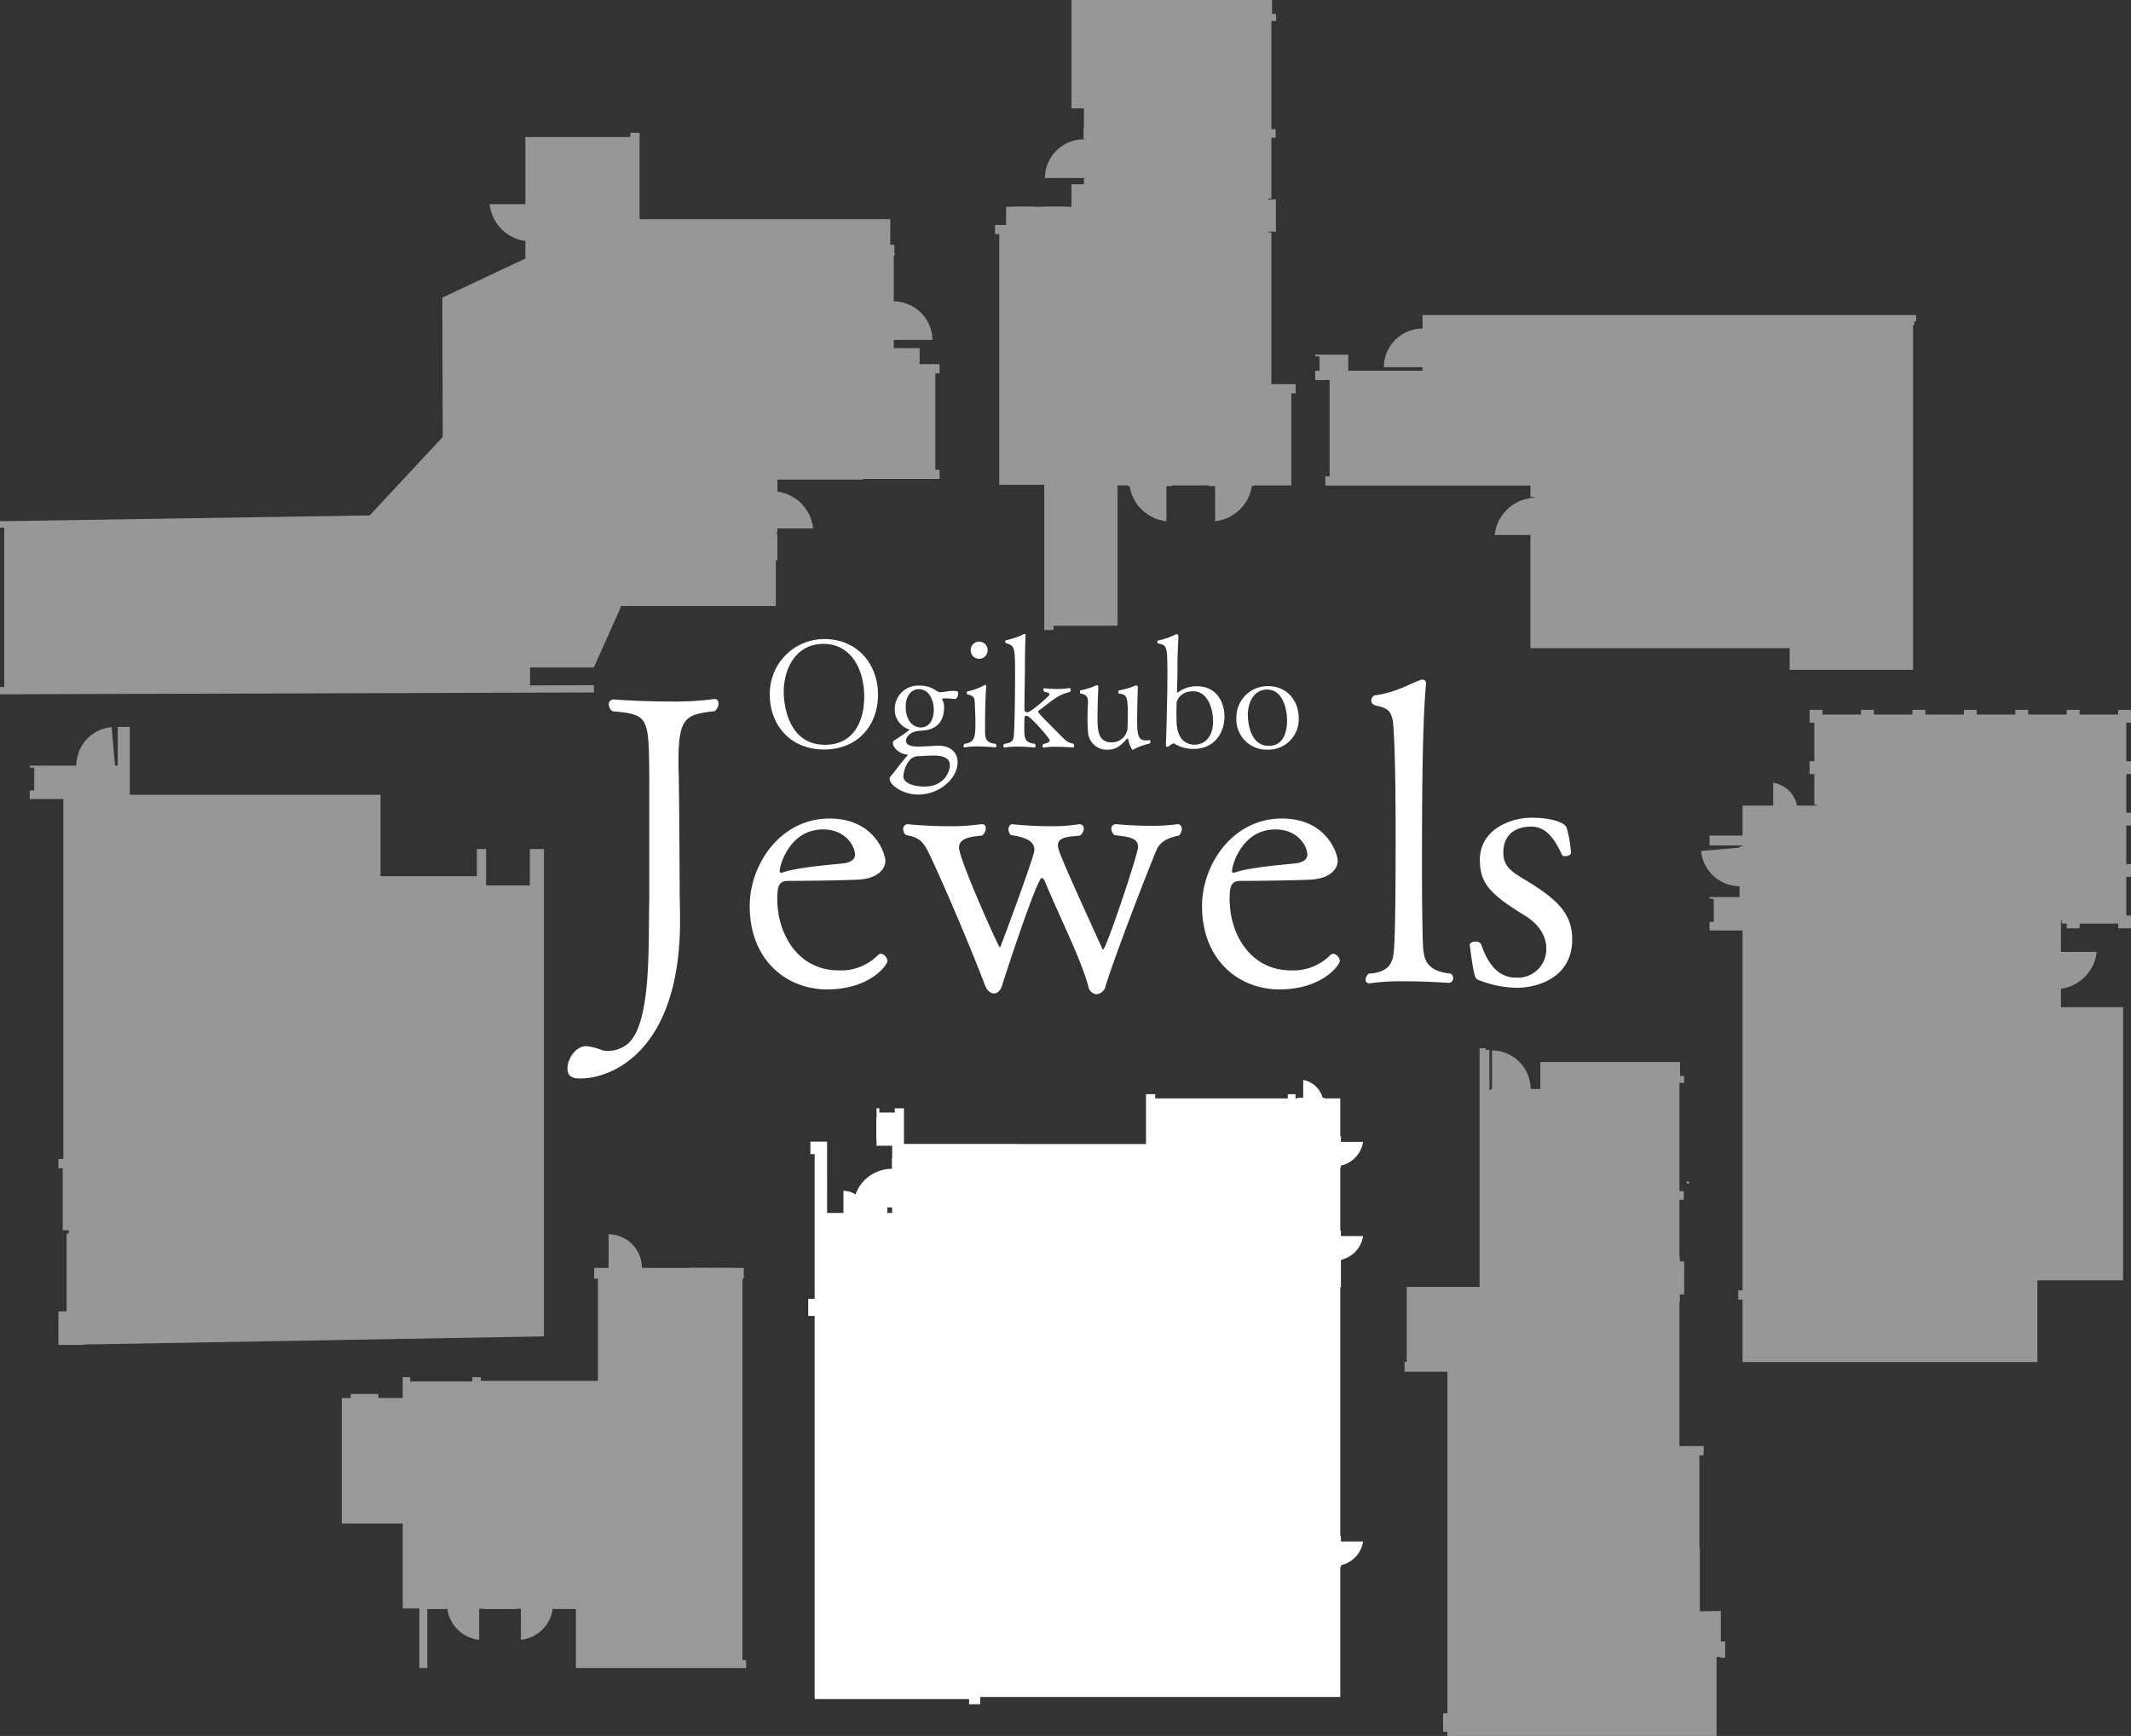 <svg id="グループ_79263" data-name="グループ 79263" xmlns="http://www.w3.org/2000/svg" xmlns:xlink="http://www.w3.org/1999/xlink" width="448.904" height="365.753" viewBox="0 0 448.904 365.753">
  <rect x="0" y="0" width="448.904" height="365.753" fill="#333333" stroke="none"/>
  <defs>
    <clipPath id="clip-path">
      <rect id="長方形_35872" data-name="長方形 35872" width="85.172" height="91.386" transform="translate(72.005 260.066)" fill="none"/>
    </clipPath>
    <clipPath id="clip-path-2">
      <rect id="長方形_35873" data-name="長方形 35873" width="197.927" height="118.303" transform="translate(0 27.977)" fill="none"/>
    </clipPath>
    <clipPath id="clip-path-3">
      <rect id="長方形_35874" data-name="長方形 35874" width="90.55" height="137.42" transform="translate(358.354 149.561)" fill="none"/>
    </clipPath>
    <clipPath id="clip-path-4">
      <rect id="長方形_35876" data-name="長方形 35876" width="349.534" height="130.222" transform="translate(6.262 153.16)" fill="none"/>
    </clipPath>
    <clipPath id="clip-path-5">
      <rect id="長方形_35877" data-name="長方形 35877" width="126.565" height="74.748" transform="translate(277.064 66.374)" fill="none"/>
    </clipPath>
    <clipPath id="clip-path-6">
      <rect id="長方形_35878" data-name="長方形 35878" width="63.328" height="132.748" transform="translate(209.594)" fill="none"/>
    </clipPath>
    <clipPath id="clip-path-7">
      <rect id="長方形_35879" data-name="長方形 35879" width="116.884" height="131.537" transform="translate(170.257 227.539)" fill="none"/>
    </clipPath>
    <clipPath id="clip-path-8">
      <rect id="長方形_35880" data-name="長方形 35880" width="67.525" height="144.89" transform="translate(295.879 220.863)" fill="none"/>
    </clipPath>
  </defs>
  <g id="グループ_79266" data-name="グループ 79266">
    <g id="グループ_79261" data-name="グループ 79261">
      <g id="グループ_79265" data-name="グループ 79265">
        <path id="パス_33970" data-name="パス 33970" d="M173.578,157.913c-7.268,0-11.412-5.354-11.412-11.507a11.479,11.479,0,0,1,11.507-11.761c6.917,0,11.284,5.259,11.284,11.761,0,6.184-4.048,11.507-11.379,11.507m-.1-22.249c-5.961,0-8.383,5.387-8.383,10.136,0,1.914.6,11.125,8.7,11.125,6.183,0,8.255-5.2,8.255-10.136,0-5.579-2.645-11.125-8.574-11.125" fill="#fff"/>
        <path id="パス_33971" data-name="パス 33971" d="M201.847,146.088c0,.478-.255,1.179-.67,1.179h-.032c-1.147-.1-1.625-.128-1.912-.128-.032,0-.8,0-.8.16a.1.1,0,0,0,.032.064,3.162,3.162,0,0,1,.414,1.689c0,2.582-1.211,4.781-4.941,4.909-2.645.127-3.028,1.689-3.091,1.912v.192c0,.828.828,1.243,2.773,1.243.255,0,.51-.032.8-.032,1.02-.032,2.55-.16,3.442-.16,2.327.032,3.857,1.435,3.857,3.443,0,3.57-3.952,6.853-8.256,6.853-3.283,0-6.056-1.976-6.056-3.347,0-.318.351-.669.637-1.02.447-.478,1.945-2.613,3.156-3.889l.032-.031c0-.1-.191-.16-.287-.16-1.5-.127-2.837-1.53-2.837-2.263,0-.574.1-.637.383-.765a35.937,35.937,0,0,0,3.092-2.167q0-.048-.1-.1a4.376,4.376,0,0,1-3-4.176,4.927,4.927,0,0,1,5.164-5.036,5.87,5.87,0,0,1,3.378.924,2.537,2.537,0,0,0,1.02.478c.893-.031,1.562-.255,2.423-.286h.287c.8,0,1.084,0,1.084.51M200.093,161.2c0-1.786-2.04-2.009-3.474-2.009-.829,0-1.817.064-2.964.128a2.528,2.528,0,0,0-1.849.637,5.873,5.873,0,0,0-1.5,3.539c0,1.976,3.347,2.231,4.43,2.231,4.08,0,5.355-3.028,5.355-4.526m-6.534-16c-1.562,0-2.773,1.434-2.773,3.666,0,2.613,1.275,4.4,3.187,4.4,2.072,0,2.742-2.136,2.742-3.634,0-1.881-.861-4.431-3.156-4.431" fill="#fff"/>
        <path id="パス_33972" data-name="パス 33972" d="M209.908,157.148c0,.192-.1.319-.223.319-.032,0-1.785-.191-3.7-.191a14.84,14.84,0,0,0-2.741.191h-.064c-.127,0-.223-.127-.223-.287a.605.605,0,0,1,.255-.478c2.263-.287,2.263-1.689,2.263-4.686,0-1.051-.064-2.1-.1-3.378-.064-1.562-.064-2.008-1.562-2.327-.1-.032-.16-.192-.16-.351s.032-.287.16-.287a12.639,12.639,0,0,0,3.6-1.339c.031-.031.063-.031.127-.031.128,0,.223.159.223.35-.1.765-.255,4.176-.255,7.65v1.849c0,1.307.191,2.423,2.2,2.55a.692.692,0,0,1,.191.446m-3.634-18.328a1.817,1.817,0,0,1-1.785-1.849,1.785,1.785,0,0,1,3.57,0,1.817,1.817,0,0,1-1.785,1.849" fill="#fff"/>
        <path id="パス_33973" data-name="パス 33973" d="M226.29,157.117c0,.223-.127.383-.319.383,0,0-1.689-.16-3.474-.16a15.789,15.789,0,0,0-2.55.16h-.064a.268.268,0,0,1-.287-.287.605.605,0,0,1,.319-.51c.159-.032,1.211-.192,1.211-.7,0-.478-4.08-5.068-4.749-5.163h-.1a.824.824,0,0,0-.319.031c-.127.1-.159.319-.159.67,0,.574-.032,1.115-.032,1.625,0,2.391.032,3.284,2.2,3.539a.626.626,0,0,1,.192.446.325.325,0,0,1-.287.351s-1.753-.192-3.6-.192a16.012,16.012,0,0,0-2.582.192h-.064a.3.3,0,0,1-.287-.319.6.6,0,0,1,.287-.478c1.721-.192,1.881-.893,1.944-1.754.192-2.454.256-9.4.256-12.3,0-6.152,0-6.6-1.849-7.109a.4.4,0,0,1-.223-.382.258.258,0,0,1,.255-.287,15.309,15.309,0,0,0,3.6-1.243.468.468,0,0,1,.223-.032c.127,0,.223.032.223.191v.032c-.191,2.869-.128,8.861-.223,12.017,0,1.243-.032,2.3-.032,3.538,0,.478.223.67.478.67a1.361,1.361,0,0,1,.159.032c.67,0,4.654-3.411,4.654-3.794,0-.318-.606-.414-1.052-.51a.618.618,0,0,1-.255-.51.226.226,0,0,1,.223-.255,24.766,24.766,0,0,0,2.742.16,16.367,16.367,0,0,0,2.518-.192h.032c.159,0,.255.224.255.447a.387.387,0,0,1-.223.382,8.6,8.6,0,0,0-3.092,1.371c-1.02.637-2.837,2.167-3.411,2.55a.229.229,0,0,0-.127.223c0,.255,1.083,1.371,5.387,5.674a3.53,3.53,0,0,0,1.976,1.052.6.6,0,0,1,.223.446" fill="#fff"/>
        <path id="パス_33974" data-name="パス 33974" d="M238.783,157.914a.17.17,0,0,1-.129.064c-.286,0-.828-1.243-.956-2.136-.032-.159-.094-.223-.159-.223s-.128.032-.223.127c-1.115,1.244-2.2,2.2-3.857,2.2a3.934,3.934,0,0,1-4.271-3.921c-.064-.733-.1-1.562-.1-2.391,0-1.083.032-2.135.064-2.868,0-.287.032-.542.032-.8,0-.988-.224-1.626-1.53-1.849-.1-.032-.16-.191-.16-.351s.032-.287.16-.318a13.938,13.938,0,0,0,3.187-1.02.462.462,0,0,1,.223-.064.284.284,0,0,1,.287.287v.255c0,.765-.1,2.072-.126,3.952,0,.351-.033,1.18-.033,2.04,0,2.678,0,5.515,2.964,5.515a3.3,3.3,0,0,0,3.347-2.805c.032-.478.064-1.881.064-3.315,0-3.666-.255-3.921-1.849-4.176-.1,0-.128-.159-.128-.287,0-.191.064-.351.16-.382a15.444,15.444,0,0,0,3.538-1.052h.032c.1,0,.382.159.382.35-.063.893-.158,5.26-.158,7.045,0,3.219.286,4.207,1.848,4.207a4.731,4.731,0,0,0,.669-.063h.032a.289.289,0,0,1,.255.318.451.451,0,0,1-.287.447,12.308,12.308,0,0,0-3.282,1.211" fill="#fff"/>
        <path id="パス_33975" data-name="パス 33975" d="M257.936,150.965c0,3.633-2.327,6.821-6.375,6.821a7.288,7.288,0,0,1-3.921-.957.683.683,0,0,0-.414-.19,1.17,1.17,0,0,0-.35.127c-.256.16-.383.255-.734.511a.345.345,0,0,1-.223.1.358.358,0,0,1-.319-.382v-.032c.064-1.276.319-9.851.319-15.015,0-5.9-.1-5.959-1.912-6.375-.16-.032-.223-.222-.223-.381,0-.1.032-.223.127-.223a14.83,14.83,0,0,0,3.761-1.307.4.4,0,0,1,.192-.033.345.345,0,0,1,.35.319c0,1.308-.127,3.155-.159,4.814-.032,2.359,0,4.238-.1,6.024v.989c0,.1,0,.158.064.158a.547.547,0,0,0,.159-.063,6.218,6.218,0,0,1,3.985-1.275c3.984,0,5.769,3.187,5.769,6.375m-6.6-5.324c-2.391,0-3.411,1.627-3.474,2.455,0,.224-.032,1.147-.032,2.1,0,.924.032,1.881.032,2.135.127,2.328,1.083,4.559,3.825,4.559,2.008,0,3.857-1.563,3.857-4.878,0-2.581-1.052-6.375-4.208-6.375" fill="#fff"/>
        <path id="パス_33976" data-name="パス 33976" d="M267.018,157.946a6.356,6.356,0,0,1-6.567-6.63,6.594,6.594,0,0,1,6.63-6.758c4.017,0,6.5,3.028,6.5,6.758a6.375,6.375,0,0,1-6.566,6.63m-.1-12.655c-2.741,0-4.048,2.614-4.048,5.355,0,1.02.255,6.5,4.4,6.5,3.155,0,3.857-3.028,3.857-5.323,0-1.945-.67-6.535-4.208-6.535" fill="#fff"/>
        <path id="パス_33977" data-name="パス 33977" d="M142.917,160.685c0,1.28.085,2.645.085,4.18.086,4.863.171,19.025.171,22.437,0,1.792.085,4.01.085,6.655,0,27.47-14.332,33.271-20.987,33.271-1.62,0-2.729-.341-2.729-2.133,0-1.876,1.621-4.692,4.009-4.692a13.982,13.982,0,0,1,3.5.939,5.269,5.269,0,0,0,1.109.085,6.58,6.58,0,0,0,4.01-1.45c5.2-4.266,4.351-21.5,4.606-30.542V164.78c-.085-13.991,0-14.162-7.763-14.93a1.783,1.783,0,0,1-.768-1.45.984.984,0,0,1,1.024-1.024s5.631.427,11.688.427a65.312,65.312,0,0,0,9.469-.512h.171c.512,0,.768.427.768.938a2.063,2.063,0,0,1-.853,1.621c-6.228.683-7.593,1.365-7.593,10.835" fill="#fff"/>
        <path id="パス_33978" data-name="パス 33978" d="M174.225,208.46c-8.531,0-16.294-6.142-16.294-17.574,0-8.787,6.483-18.427,16.806-18.427,9.469,0,11.773,7.422,11.773,8.957,0,1.195-1.024,3.669-5.8,3.925-4.181.17-10.494.256-14.5.256-1.792,0-2.474.511-2.474,3.753,0,7.764,4.607,15.1,12.882,15.1a10.964,10.964,0,0,0,8.36-3.242.775.775,0,0,1,.6-.256,1.64,1.64,0,0,1,1.365,1.535c0,.768-3.583,5.972-12.711,5.972m-.853-33.7c-7.081,0-9.128,7.593-9.128,8.7,0,.256.085.426.255.426h.171c2.815-1.023,8.446-1.535,12.882-1.962.768-.085,2.56-.426,2.56-1.877-.086-1.962-2.133-5.289-6.74-5.289" fill="#fff"/>
        <path id="パス_33979" data-name="パス 33979" d="M243.581,179.2c-1.792,4.266-8.616,21.84-10.664,28.494a2.223,2.223,0,0,1-1.877,1.792,1.961,1.961,0,0,1-1.791-1.707c-1.621-5.971-6.484-15.526-9.214-22.266-.171-.256-.341-.512-.6-.512-.853,0-6.313,16.209-8.361,22.693-.341,1.109-1.024,1.621-1.706,1.621s-1.45-.6-1.877-1.706c-2.559-6.825-8.531-20.987-11.6-27.385-1.28-2.73-2.133-3.839-5.034-4.266a1.669,1.669,0,0,1-.6-1.28.965.965,0,0,1,.938-1.023c.086,0,4.01.426,8.617.426a45.16,45.16,0,0,0,6.825-.426h.256c.512,0,.768.341.768.853a2.064,2.064,0,0,1-.768,1.535c-2.218.256-4.863.427-4.863,2.56,0,2.474,8.361,21.072,8.617,21.072.085,0,6.313-16.807,7.081-19.793a3.762,3.762,0,0,0,.17-.853c0-1.706-1.706-2.644-4.948-3.071a1.685,1.685,0,0,1-.512-1.194c0-.6.341-1.109.768-1.109,0,0,3.839.426,8.019.426a34.349,34.349,0,0,0,6.057-.426h.171a.876.876,0,0,1,.853.938,2.045,2.045,0,0,1-.768,1.45c-1.365.256-4.692,0-4.692,2.048,0,.938.6,2.559,9.3,21.669a.272.272,0,0,0,.256.256c.6,0,7.337-20.048,7.337-21.584,0-1.962-2.133-2.133-4.948-2.474a1.752,1.752,0,0,1-.682-1.28.967.967,0,0,1,1.108-1.023s3.413.341,7.167.341a39.141,39.141,0,0,0,5.63-.341h.171c.426,0,.768.426.768,1.023a1.954,1.954,0,0,1-.6,1.365c-1.536.342-3.84.854-4.778,3.157" fill="#fff"/>
        <path id="パス_33980" data-name="パス 33980" d="M269.512,208.46c-8.532,0-16.295-6.142-16.295-17.574,0-8.787,6.484-18.427,16.806-18.427,9.47,0,11.773,7.422,11.773,8.957,0,1.195-1.024,3.669-5.8,3.925-4.181.17-10.492.256-14.5.256-1.791,0-2.474.511-2.474,3.753,0,7.764,4.607,15.1,12.882,15.1a10.965,10.965,0,0,0,8.36-3.242.776.776,0,0,1,.6-.256,1.641,1.641,0,0,1,1.366,1.535c0,.768-3.582,5.972-12.711,5.972m-.853-33.7c-7.082,0-9.129,7.593-9.129,8.7,0,.256.085.426.256.426h.17c2.816-1.023,8.446-1.535,12.883-1.962.768-.085,2.559-.426,2.559-1.877-.085-1.962-2.132-5.289-6.739-5.289" fill="#fff"/>
        <path id="パス_33981" data-name="パス 33981" d="M306.108,206.071a.955.955,0,0,1-.853,1.024s-4.607-.342-9.384-.342a47.225,47.225,0,0,0-7.337.427h-.171a.7.7,0,0,1-.682-.768,1.507,1.507,0,0,1,.682-1.279c4.948-.256,5.119-3.157,5.289-5.2.171-2.389.342-7.081.342-24.314,0-7.678-.085-16.636-.427-21.84-.17-4.351-1.365-4.522-3.668-5.119-.768-.171-1.024-.6-1.024-1.024a1.293,1.293,0,0,1,.6-1.109c4.522-.6,7.337-2.388,9.726-3.242a.64.64,0,0,1,.426-.085.711.711,0,0,1,.768.768v.085c-.768,8.617-.853,23.376-.853,40.182,0,3.413.085,13.394.256,15.7.256,2.3.768,4.692,5.8,5.2a1.177,1.177,0,0,1,.512.938" fill="#fff"/>
        <path id="パス_33982" data-name="パス 33982" d="M319.586,208.119a22.283,22.283,0,0,1-8.275-1.706c-.683-.341-.853-1.024-1.706-7.252,0-.512.6-.768,1.194-.768a1.327,1.327,0,0,1,1.194.512c1.109,3.242,3.072,7.081,7.337,7.081a6,6,0,0,0,6.4-6.228c0-2.644-1.706-5.2-4.606-6.91-7.167-4.436-9.385-6.654-9.385-11.688,0-6.313,6.313-8.872,10.92-8.872,3.242,0,6.655.683,7.337,2.047a24.7,24.7,0,0,1,.938,5.375c0,.427-.682.683-1.279.683a.668.668,0,0,1-.6-.256c-1.45-3.072-3.156-5.972-6.483-5.972-3.583,0-5.887,1.877-5.887,5.46,0,2.815,1.536,3.924,4.522,5.716,7.081,4.265,9.981,7.251,9.981,12.626,0,8.019-7.336,10.152-11.6,10.152" fill="#fff"/>
      </g>
    </g>
  </g>
  <g id="グループ_79264" data-name="グループ 79264">
    <g id="グループ_79235" data-name="グループ 79235" opacity="0.498" style="mix-blend-mode: overlay;isolation: isolate">
      <g id="グループ_79234" data-name="グループ 79234">
        <g id="グループ_79233" data-name="グループ 79233" clip-path="url(#clip-path)">
          <path id="パス_33993" data-name="パス 33993" d="M156.4,349.78V269.392h.272v-2.256h-2.508V267.1h-.039v.039h-.016V267.1h-4.091v.039H150V267.1h-.039v.039h-.35V267.1h-.039v.039h-.015V267.1h-4.091v.039h-.016V267.1h-.039v.039H135.219v-.054a7.05,7.05,0,0,0-7.016-7.016v7.07h-.1v-.078h-.116v.078h-2.816v2.256h.778v21.546H101.29v-.778H99.5v.894H86.394v-.894H84.839v4.394H79.705V293.7H73.871v.855H72V321H84.839v17.89h3.5v12.561h1.672V339.007h4.045v-.077h.177a7.577,7.577,0,0,0,6.707,6.571V338.93h.894v.077h7v-.077h.894V345.5a7.577,7.577,0,0,0,6.707-6.571h.177v.077h4.706v12.445h35.858V349.78Z" fill="#fff"/>
        </g>
      </g>
    </g>
    <g id="グループ_79238" data-name="グループ 79238" opacity="0.489" style="mix-blend-mode: overlay;isolation: isolate">
      <g id="グループ_79237" data-name="グループ 79237">
        <g id="グループ_79236" data-name="グループ 79236" clip-path="url(#clip-path-2)">
          <path id="パス_33994" data-name="パス 33994" d="M197.926,76.725h-4.2V73.34h-5.45V71.625h8.15a8.242,8.242,0,0,0-8.15-8.135V54.066l.323-.691h-.2V51.584h-.857V46.167H134.734V27.977h-1.941v.9H110.676V43.008H103.14a8.8,8.8,0,0,0,7.536,7.773v3.691l-4.6,2.167L93.361,62.621l-.18.084L93.266,92.2l-.018-.119L77.871,108.6,0,109.823V111.2l.9-.015v33.56l-.9,0v1.535l5.476-.017h0L125.1,145.9v-1.534l-13.43.04v-3.772H125.1l5.663-12.683v-.271h32.679v-9.614h.316v-5.688h-.316v-.18h.316v-.858h7.537a8.8,8.8,0,0,0-7.537-7.773v-2.518h18.055v-.136h16.114v-1.94h-.9V78.666h.9Z" fill="#fff"/>
        </g>
      </g>
    </g>
    <g id="グループ_79241" data-name="グループ 79241" opacity="0.489" style="mix-blend-mode: overlay;isolation: isolate">
      <g id="グループ_79240" data-name="グループ 79240">
        <g id="グループ_79239" data-name="グループ 79239" clip-path="url(#clip-path-3)">
          <path id="パス_33995" data-name="パス 33995" d="M448.9,152.269v-2.708H446.2v.993h-8.125v-.993h-2.708v.993h-8.125v-.993H424.53v.993H416.4v-.993H413.7v.993h-8.125v-.993h-2.708v.993h-8.125v-.993h-2.708v.993h-8.125v-.993H381.2v2.708h.993v8.125H381.2V163.1h.993v6.454h.563v.181h-4.2a6.073,6.073,0,0,0-5.028-4.807v4.807H367.07v6.319h-6.951v2.076h6.951v.2h-.632v.255l-8.085.707a8.175,8.175,0,0,0,8.085,7.433v2.346h-.022v-.061h-.046v.061h-.018v-.061h-6.233v.361h.97v.018h-.135v.252h.068v4.6h-.9v1.805h1.412v.009h5.539v75.821h-.9v1.941h.9v13.158h62.109v-17.22h18.055v-57.55h-13.09v-3.872a8.794,8.794,0,0,0,7.536-7.773h-7.536v-6.68h.181v.722h1.038v.993h2.708v-.993H446.2v.993H448.9v-2.709h-.993v-8.124h.993V182.06h-.993v-8.125h.993v-2.709h-.993V163.1h.993v-2.708h-.993v-8.125Z" fill="#fff"/>
        </g>
      </g>
    </g>
    <g id="グループ_79244" data-name="グループ 79244" opacity="0.489" style="mix-blend-mode: overlay;isolation: isolate">
      <g id="グループ_79243" data-name="グループ 79243">
        <g id="グループ_79242" data-name="グループ 79242" clip-path="url(#clip-path-4)">
          <rect id="長方形_35875" data-name="長方形 35875" width="0.451" height="0.451" transform="translate(355.344 248.911)" fill="#fff"/>
          <path id="パス_33996" data-name="パス 33996" d="M111.612,178.892v7.66H102.4v-7.66h-1.941v5.719H80.151V167.459H27.341v-14.3H24.808v8.161h-.329v-.045h-.136v.045h-.117V161.3l-.71-8.112a8.175,8.175,0,0,0-7.433,8.112v.018H6.262v.406H7.1v.226h.117v4.6H6.262v1.806h7.086v75.83H12.31v1.941h.9v13.09h1.264v.722h-.452v16.364H12.31v7.073h5.271v-.093l97.01-1.712V178.892Z" fill="#fff"/>
        </g>
      </g>
    </g>
    <g id="グループ_79247" data-name="グループ 79247" opacity="0.489" style="mix-blend-mode: overlay;isolation: isolate">
      <g id="グループ_79246" data-name="グループ 79246">
        <g id="グループ_79245" data-name="グループ 79245" clip-path="url(#clip-path-5)">
          <path id="パス_33997" data-name="パス 33997" d="M403.629,66.375H299.66v2.851a8.182,8.182,0,0,0-8.143,8.142h8.143v.118h-.028v.136h.028v.488H284.015V74.725h-6.951v.361h.9V75.1H277.9v.253h.067V78.11h-.9V80.1l3.024-.044v20.312h-.9V102.3h43.2v2.437h.858v.144a8.791,8.791,0,0,0-8.394,7.846h7.536v23.833H377v4.559h26V68.451h.27v-.767h.362ZM287.141,101.411h.174v.02Zm13.174,0h.084l-.084.01Z" fill="#fff"/>
        </g>
      </g>
    </g>
    <g id="グループ_79250" data-name="グループ 79250" opacity="0.489" style="mix-blend-mode: overlay;isolation: isolate">
      <g id="グループ_79249" data-name="グループ 79249">
        <g id="グループ_79248" data-name="グループ 79248" clip-path="url(#clip-path-6)">
          <path id="パス_33998" data-name="パス 33998" d="M267.822,80.931V48.974h-.632v-.191h.316v.01h1.309v-.225h-.044v-6.32h.044v-.225h-1.309v.09h-.316v-.271h.632V29.023h.9V27.218h-.9V4.423h.993V2.934h-.858V0H225.709V22.839h2.618v4.288h-.069v2.031h.063v.136h.3v.072h-.361a8.182,8.182,0,0,0-8.143,8.143h8.5v.117h-.388v.136h.1v1.056h-2.618v4.739h-1.038v-.045h-.045v.045h-.018v-.045h-4.749v.045h-.018v-.045H219.8v.045h-1.9v-.045h-.045v.045h-.018v-.045h-4.749v.045h-.018v-.045h-.045v.045h-1.083v3.837H209.6v1.941h.9v52.811h9.479v30.6h1.941v-.9h13.5V102.281h2.166v.135h.371a8.8,8.8,0,0,0,7.754,7.4v-7.4h1.173v-.135h7.854v.135h1.224v7.4a8.794,8.794,0,0,0,7.753-7.4h.322v-.135h7.989V82.872h.9V80.931Z" fill="#fff"/>
        </g>
      </g>
    </g>
    <g id="グループ_79253" data-name="グループ 79253" style="mix-blend-mode: overlay;isolation: isolate">
      <g id="グループ_79252" data-name="グループ 79252">
        <g id="グループ_79251" data-name="グループ 79251" clip-path="url(#clip-path-7)">
          <path id="パス_33999" data-name="パス 33999" d="M282.472,271.271v-5.83a6.071,6.071,0,0,0,4.67-5h-4.67v-1.173h-.136V246h.136v-.416a6.071,6.071,0,0,0,4.67-5h-4.67v-1.173h-.136V231.43h-3.293v-.136h-.416a5.256,5.256,0,0,0-4.1-3.754v3.754h-1.174v.136h-.451v-.89h-1.624v.89h-27.93v-.9h-1.94v10.514h-26.96v-.021H190.426v-7.513h-1.94v.9h-3.249v-.9h-.586v1.94H184.6v.045h.046v.017H184.6v4.747h.181v.018H184.6v.045h.046V241.4h3.293v2.617h-.063v2.031h.063v.207h-.063a8.188,8.188,0,0,0-7.663,5.415,4.586,4.586,0,0,0-2.543-.77v4.99h9.259v-1.5h1.01v.117h-.09v.136h.09v.926H187v-.045h-.045v.379h-.136v-.018h-9.024v.018h-.135v-.379h-.045v.045h-3.384V240.544h-3.52v2.617h.9v30.5h-1.354v3.61h1.354v80.718h32.532v1.083h2.346v-1.535h75.847V330.2h.136v-.415a6.073,6.073,0,0,0,4.67-5h-4.67v-1.173h-.136v-52.34Z" fill="#fff"/>
        </g>
      </g>
    </g>
    <g id="グループ_79256" data-name="グループ 79256" opacity="0.489" style="mix-blend-mode: overlay;isolation: isolate">
      <g id="グループ_79255" data-name="グループ 79255">
        <g id="グループ_79254" data-name="グループ 79254" clip-path="url(#clip-path-8)">
          <path id="パス_34000" data-name="パス 34000" d="M362.5,345.848v-6.434l-4.423.083V326.033h-.091V306.624h.9v-1.941h-5.1V274.3h.083v-1.57h.909v-6.952h-.909v-.947h-.083V252.775h.9v-1.806h-.9V228.175h.992v-1.489h-.857v-2.934H324.47v5.687h-2.032a8.182,8.182,0,0,0-8.142-8.116v8.116h-.253v.208h-.289v-8.423h-.768v-.361h-1.308v50.283H296.331v15.8h-.452v2.076h9.028v71.949H304v3.882h.9v.9H361.6v-16.62h.9v.145h.9v-3.43Z" fill="#fff"/>
        </g>
      </g>
    </g>
  </g>
</svg>
